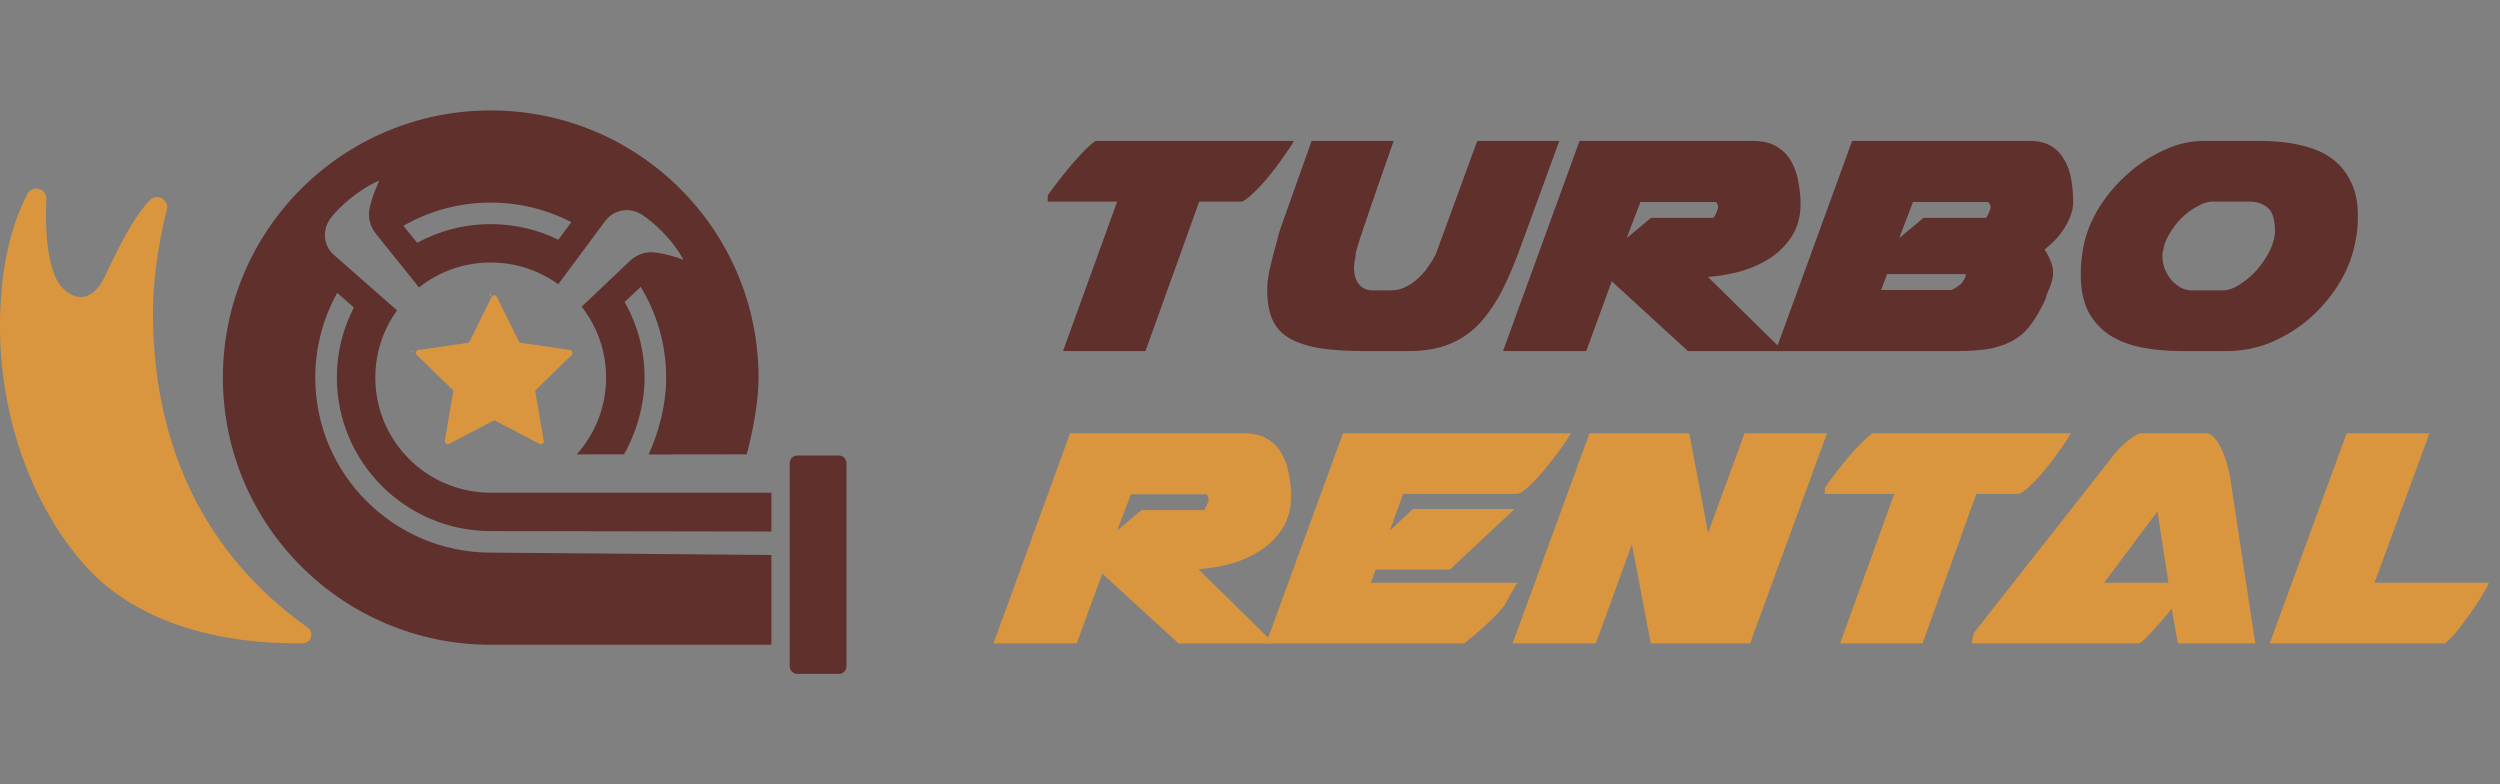 <svg width="204" height="64" viewBox="0 0 204 64" fill="none" xmlns="http://www.w3.org/2000/svg">
<rect x="0" y="0" width="204" height="64" fill="#808080" stroke="none"/>
<path d="M33.595 28.694L33.664 28.685C33.655 28.702 33.649 28.723 33.644 28.741L33.595 28.694Z" fill="white"/>
<path d="M40.042 24.02L40.083 24.101H40.002L40.042 24.02Z" fill="white"/>
<path d="M46.49 28.694L46.441 28.741C46.436 28.723 46.429 28.702 46.42 28.685L46.49 28.694Z" fill="white"/>
<path d="M68.454 54.99H65.058C64.717 54.99 64.44 54.714 64.44 54.373V37.787C64.44 37.447 64.717 37.171 65.058 37.171H68.454C68.796 37.171 69.072 37.447 69.072 37.787V54.373C69.072 54.714 68.796 54.99 68.454 54.99Z" fill="#5F302C"/>
<path d="M40.042 16.53C42.413 16.53 44.65 17.107 46.62 18.128L45.561 19.563C43.895 18.745 42.021 18.287 40.042 18.287C37.867 18.287 35.823 18.841 34.04 19.815L32.92 18.424C35.018 17.219 37.452 16.53 40.042 16.53ZM40.033 43.336H40.038L62.947 43.372V40.207H40.038V40.205C34.838 40.202 30.626 35.998 30.626 30.812C30.626 28.766 31.283 26.87 32.398 25.327L27.241 20.797C26.349 20.01 26.279 18.682 27.019 17.749C27.597 17.022 29.034 15.568 30.954 14.729C30.954 14.729 30.329 16.026 30.14 17.102C30.017 17.8 30.23 18.518 30.673 19.072L34.191 23.453C35.798 22.179 37.831 21.419 40.042 21.419C42.1 21.419 44.002 22.078 45.552 23.193L49.398 18.02C50.106 17.064 51.431 16.883 52.422 17.54C53.196 18.054 54.77 19.359 55.771 21.197C55.771 21.197 54.424 20.685 53.331 20.589C52.622 20.526 51.925 20.797 51.408 21.286L47.461 25.026C48.712 26.621 49.458 28.629 49.458 30.812C49.458 33.219 48.55 35.415 47.059 37.077L50.923 37.074C51.939 35.268 52.598 33.026 52.598 30.812C52.598 28.57 52.004 26.466 50.967 24.645L52.281 23.409C53.599 25.569 54.359 28.102 54.359 30.812C54.359 32.961 53.78 35.253 52.923 37.084L60.933 37.074C61.423 35.261 61.897 32.779 61.897 30.812C61.897 18.772 52.112 9.011 40.042 9.011C27.972 9.011 18.188 18.772 18.188 30.812C18.188 42.852 27.972 52.612 40.042 52.612H40.078L62.947 52.61V45.29L40.033 45.093C32.142 45.088 25.726 38.684 25.726 30.812C25.726 28.306 26.376 25.948 27.516 23.9L28.876 25.091C27.988 26.807 27.487 28.752 27.487 30.812C27.487 37.715 33.113 43.332 40.033 43.336Z" fill="#5F302C"/>
<path d="M0.056 24.639C-0.466 33.629 2.707 41.364 6.893 46.09C12.127 52 20.753 52.57 24.718 52.487C25.391 52.473 25.663 51.607 25.115 51.217C16.837 45.328 12.481 36.6 12.481 25.47C12.481 22.702 12.96 19.757 13.613 17.091C13.811 16.279 12.8 15.729 12.223 16.334C10.992 17.621 9.801 19.898 8.585 22.497C7.174 25.513 5.069 23.983 4.486 22.53C4.194 21.802 3.608 20.095 3.782 16.243C3.821 15.372 2.646 15.048 2.241 15.821C1.308 17.602 0.301 20.437 0.056 24.639Z" fill="#DA963F"/>
<path d="M40.548 24.234L42.336 27.848C42.371 27.919 42.439 27.968 42.517 27.979L46.515 28.559C46.713 28.587 46.792 28.83 46.649 28.969L43.756 31.782C43.699 31.837 43.673 31.917 43.687 31.995L44.37 35.967C44.403 36.163 44.197 36.313 44.02 36.22L40.444 34.345C40.374 34.308 40.29 34.308 40.22 34.345L36.644 36.22C36.467 36.313 36.26 36.163 36.294 35.967L36.977 31.995C36.99 31.917 36.964 31.837 36.907 31.782L34.014 28.969C33.871 28.83 33.95 28.587 34.148 28.559L38.146 27.979C38.225 27.968 38.292 27.919 38.328 27.848L40.116 24.234C40.204 24.055 40.459 24.055 40.548 24.234Z" fill="#DA963F"/>
<path d="M86.742 28.648L91.162 16.45H85.493V15.997C85.514 15.911 85.674 15.674 85.973 15.286C86.272 14.876 86.625 14.423 87.03 13.927C87.436 13.431 87.853 12.956 88.28 12.503C88.728 12.028 89.102 11.694 89.401 11.5H105.577C105.406 11.824 105.118 12.266 104.712 12.827C104.328 13.387 103.912 13.937 103.463 14.477C103.015 15.016 102.577 15.48 102.15 15.868C101.744 16.256 101.445 16.45 101.253 16.45H97.857L93.469 28.648H86.742Z" fill="#5F302C"/>
<path d="M104.496 18.618L107.026 11.5H113.721C112.952 13.7 112.354 15.415 111.927 16.645C111.521 17.852 111.212 18.769 110.998 19.395C110.806 19.999 110.689 20.387 110.646 20.559C110.625 20.732 110.614 20.851 110.614 20.915C110.528 21.347 110.486 21.638 110.486 21.789C110.486 22.415 110.625 22.889 110.902 23.213C111.18 23.536 111.543 23.698 111.991 23.698H113.497C113.924 23.698 114.33 23.601 114.714 23.407C115.098 23.213 115.44 22.975 115.739 22.695C116.059 22.393 116.326 22.08 116.54 21.757C116.775 21.433 116.956 21.142 117.084 20.883V20.948L120.544 11.5H127.239L124.26 19.654C123.747 21.12 123.213 22.415 122.658 23.536C122.103 24.636 121.473 25.575 120.768 26.351C120.063 27.106 119.241 27.678 118.302 28.066C117.362 28.454 116.252 28.648 114.97 28.648H111.351C109.834 28.648 108.564 28.562 107.539 28.39C106.514 28.195 105.691 27.904 105.072 27.516C104.474 27.128 104.047 26.621 103.791 25.995C103.535 25.37 103.406 24.604 103.406 23.698C103.406 23.439 103.417 23.191 103.439 22.954C103.481 22.716 103.524 22.447 103.567 22.145C103.652 21.8 103.738 21.444 103.823 21.077C103.93 20.689 104.047 20.247 104.175 19.751V19.783C104.218 19.61 104.261 19.427 104.303 19.233C104.367 19.039 104.432 18.834 104.496 18.618Z" fill="#5F302C"/>
<path d="M122.646 28.648L128.892 11.5H143.051C143.883 11.5 144.556 11.673 145.069 12.018C145.581 12.341 145.966 12.762 146.222 13.28C146.499 13.797 146.681 14.358 146.766 14.962C146.873 15.544 146.927 16.095 146.927 16.612C146.927 17.648 146.692 18.532 146.222 19.265C145.773 19.977 145.186 20.57 144.46 21.045C143.734 21.519 142.922 21.886 142.026 22.145C141.129 22.382 140.242 22.533 139.367 22.598L145.517 28.648H137.733L131.519 22.954L129.437 28.648H122.646ZM139.943 16.483H133.857L132.736 19.427L134.722 17.777H139.815C139.837 17.777 139.901 17.669 140.007 17.453C140.114 17.216 140.178 17.065 140.2 17L140.168 17.065L140.2 16.871V16.936C140.2 16.828 140.178 16.731 140.136 16.645C140.114 16.537 140.05 16.483 139.943 16.483Z" fill="#5F302C"/>
<path d="M160.391 22.533C160.391 22.512 160.391 22.49 160.391 22.468C160.412 22.447 160.423 22.415 160.423 22.371H153.984L153.504 23.666H159.27C159.27 23.666 159.377 23.601 159.59 23.471C159.825 23.32 159.996 23.191 160.103 23.083C160.167 22.975 160.209 22.9 160.231 22.857C160.274 22.792 160.306 22.749 160.327 22.727L160.391 22.533ZM156.099 16.483L154.977 19.427L156.964 17.777H162.057C162.078 17.777 162.142 17.669 162.249 17.453C162.356 17.216 162.42 17.065 162.441 17L162.409 17.065L162.441 16.871C162.42 16.785 162.388 16.698 162.345 16.612C162.302 16.526 162.228 16.483 162.121 16.483H156.099ZM151.134 11.5H165.644C166.349 11.5 166.926 11.64 167.374 11.921C167.823 12.18 168.175 12.546 168.431 13.021C168.709 13.474 168.901 14.002 169.008 14.606C169.115 15.188 169.168 15.803 169.168 16.45V16.483C169.168 16.871 169.093 17.259 168.944 17.648C168.794 18.036 168.602 18.402 168.367 18.748C168.154 19.071 167.908 19.373 167.63 19.654C167.353 19.934 167.086 20.171 166.83 20.365C167 20.603 167.15 20.872 167.278 21.174C167.427 21.476 167.513 21.811 167.534 22.177C167.534 22.501 167.481 22.824 167.374 23.148C167.267 23.45 167.15 23.741 167.022 24.021V23.989L166.926 24.377C166.584 25.132 166.221 25.779 165.837 26.319C165.474 26.858 165.025 27.3 164.491 27.645C163.957 27.99 163.306 28.249 162.537 28.422C161.768 28.573 160.807 28.648 159.654 28.648H144.887L151.134 11.5Z" fill="#5F302C"/>
<path d="M176.517 20.398C176.496 20.506 176.474 20.603 176.453 20.689C176.453 20.775 176.453 20.84 176.453 20.883C176.453 21.25 176.517 21.606 176.645 21.951C176.795 22.296 176.976 22.598 177.19 22.857C177.425 23.116 177.681 23.32 177.959 23.471C178.236 23.622 178.525 23.698 178.824 23.698H181.386C181.813 23.698 182.272 23.536 182.764 23.213C183.276 22.889 183.746 22.49 184.173 22.015C184.6 21.519 184.952 20.991 185.23 20.43C185.508 19.848 185.646 19.298 185.646 18.78C185.646 18.5 185.614 18.219 185.55 17.939C185.508 17.658 185.412 17.41 185.262 17.195C185.113 16.979 184.899 16.806 184.621 16.677C184.344 16.526 183.991 16.45 183.564 16.45H180.553C180.169 16.45 179.752 16.58 179.304 16.839C178.856 17.076 178.428 17.389 178.023 17.777C177.638 18.165 177.307 18.597 177.03 19.071C176.752 19.524 176.581 19.966 176.517 20.398ZM192.245 19.459C192.053 20.667 191.637 21.821 190.996 22.921C190.355 24.021 189.554 25.003 188.593 25.866C187.654 26.707 186.586 27.387 185.39 27.904C184.216 28.4 182.988 28.648 181.706 28.648H178.087C176.891 28.648 175.791 28.551 174.787 28.357C173.784 28.163 172.908 27.829 172.161 27.354C171.413 26.858 170.826 26.211 170.399 25.413C169.993 24.615 169.79 23.601 169.79 22.371C169.79 22.091 169.801 21.821 169.822 21.562C169.844 21.282 169.876 20.991 169.918 20.689C170.068 19.524 170.452 18.392 171.072 17.292C171.712 16.192 172.492 15.221 173.41 14.38C174.328 13.517 175.343 12.827 176.453 12.309C177.564 11.77 178.685 11.5 179.817 11.5H184.429C185.668 11.5 186.778 11.619 187.761 11.856C188.743 12.072 189.576 12.428 190.259 12.924C190.943 13.42 191.466 14.056 191.829 14.833C192.213 15.588 192.405 16.515 192.405 17.615C192.405 17.917 192.395 18.219 192.373 18.521C192.352 18.823 192.309 19.136 192.245 19.459Z" fill="#5F302C"/>
<path d="M81.072 52.5L87.319 35.352H101.477C102.31 35.352 102.983 35.524 103.495 35.869C104.008 36.193 104.392 36.614 104.648 37.131C104.926 37.649 105.107 38.21 105.193 38.814C105.3 39.396 105.353 39.946 105.353 40.464C105.353 41.499 105.118 42.384 104.648 43.117C104.2 43.829 103.613 44.422 102.886 44.897C102.16 45.371 101.349 45.738 100.452 45.997C99.555 46.234 98.669 46.385 97.793 46.45L103.944 52.5H96.16L89.945 46.806L87.863 52.5H81.072ZM98.37 40.334H92.284L91.162 43.279L93.149 41.629H98.242C98.263 41.629 98.327 41.521 98.434 41.305C98.541 41.068 98.605 40.917 98.626 40.852L98.594 40.917L98.626 40.723V40.787C98.626 40.679 98.605 40.583 98.562 40.496C98.541 40.388 98.477 40.334 98.37 40.334Z" fill="#DA963F"/>
<path d="M109.592 35.352H128.171C128 35.675 127.712 36.117 127.306 36.678C126.9 37.239 126.473 37.789 126.025 38.328C125.576 38.868 125.139 39.331 124.711 39.72C124.306 40.108 123.996 40.302 123.782 40.302H114.493L113.404 43.311L115.294 41.532H123.59L118.305 46.482H112.251L111.866 47.55H123.815C123.772 47.614 123.697 47.744 123.59 47.938C123.484 48.111 123.366 48.305 123.238 48.52C123.131 48.736 123.024 48.941 122.918 49.135C122.811 49.308 122.736 49.426 122.693 49.491C122.501 49.75 122.224 50.052 121.861 50.397C121.519 50.742 121.166 51.076 120.803 51.4C120.462 51.702 120.152 51.961 119.875 52.176C119.618 52.392 119.479 52.5 119.458 52.5H103.314L109.592 35.352Z" fill="#DA963F"/>
<path d="M123.428 52.5L129.706 35.352H137.843L139.38 43.473L142.359 35.352H149.086L142.808 52.5H134.703L133.166 44.411L130.219 52.5H123.428Z" fill="#DA963F"/>
<path d="M150.15 52.5L154.571 40.302H148.901V39.849C148.922 39.763 149.083 39.526 149.382 39.137C149.681 38.727 150.033 38.274 150.439 37.778C150.844 37.282 151.261 36.808 151.688 36.355C152.136 35.88 152.51 35.546 152.809 35.352H168.985C168.815 35.675 168.526 36.117 168.121 36.678C167.736 37.239 167.32 37.789 166.871 38.328C166.423 38.868 165.985 39.331 165.558 39.72C165.152 40.108 164.853 40.302 164.661 40.302H161.266L156.877 52.5H150.15Z" fill="#DA963F"/>
<path d="M171.694 47.55H176.947L176.05 41.726L171.694 47.55ZM184.027 52.5H177.716L177.204 49.653C177.011 49.912 176.777 50.203 176.499 50.526C176.243 50.828 175.986 51.12 175.73 51.4C175.495 51.659 175.271 51.896 175.057 52.112C174.844 52.306 174.684 52.435 174.577 52.5H160.899C160.942 52.263 160.963 52.101 160.963 52.015C160.984 51.928 161.016 51.853 161.059 51.788V51.659L172.303 37.358C172.388 37.228 172.527 37.056 172.719 36.84C172.933 36.603 173.157 36.376 173.392 36.161C173.648 35.945 173.894 35.761 174.128 35.611C174.385 35.438 174.598 35.352 174.769 35.352H179.958C180.236 35.352 180.482 35.481 180.695 35.74C180.93 35.977 181.122 36.279 181.272 36.646C181.443 36.991 181.581 37.358 181.688 37.746C181.795 38.113 181.88 38.436 181.944 38.717L184.027 52.5Z" fill="#DA963F"/>
<path d="M185.21 52.5L191.488 35.352H198.247L193.762 47.55H203.052C203.116 47.55 203.03 47.755 202.795 48.164C202.56 48.574 202.251 49.06 201.866 49.62C201.503 50.16 201.108 50.71 200.681 51.27C200.254 51.81 199.87 52.22 199.528 52.5H185.21Z" fill="#DA963F"/>
</svg>
